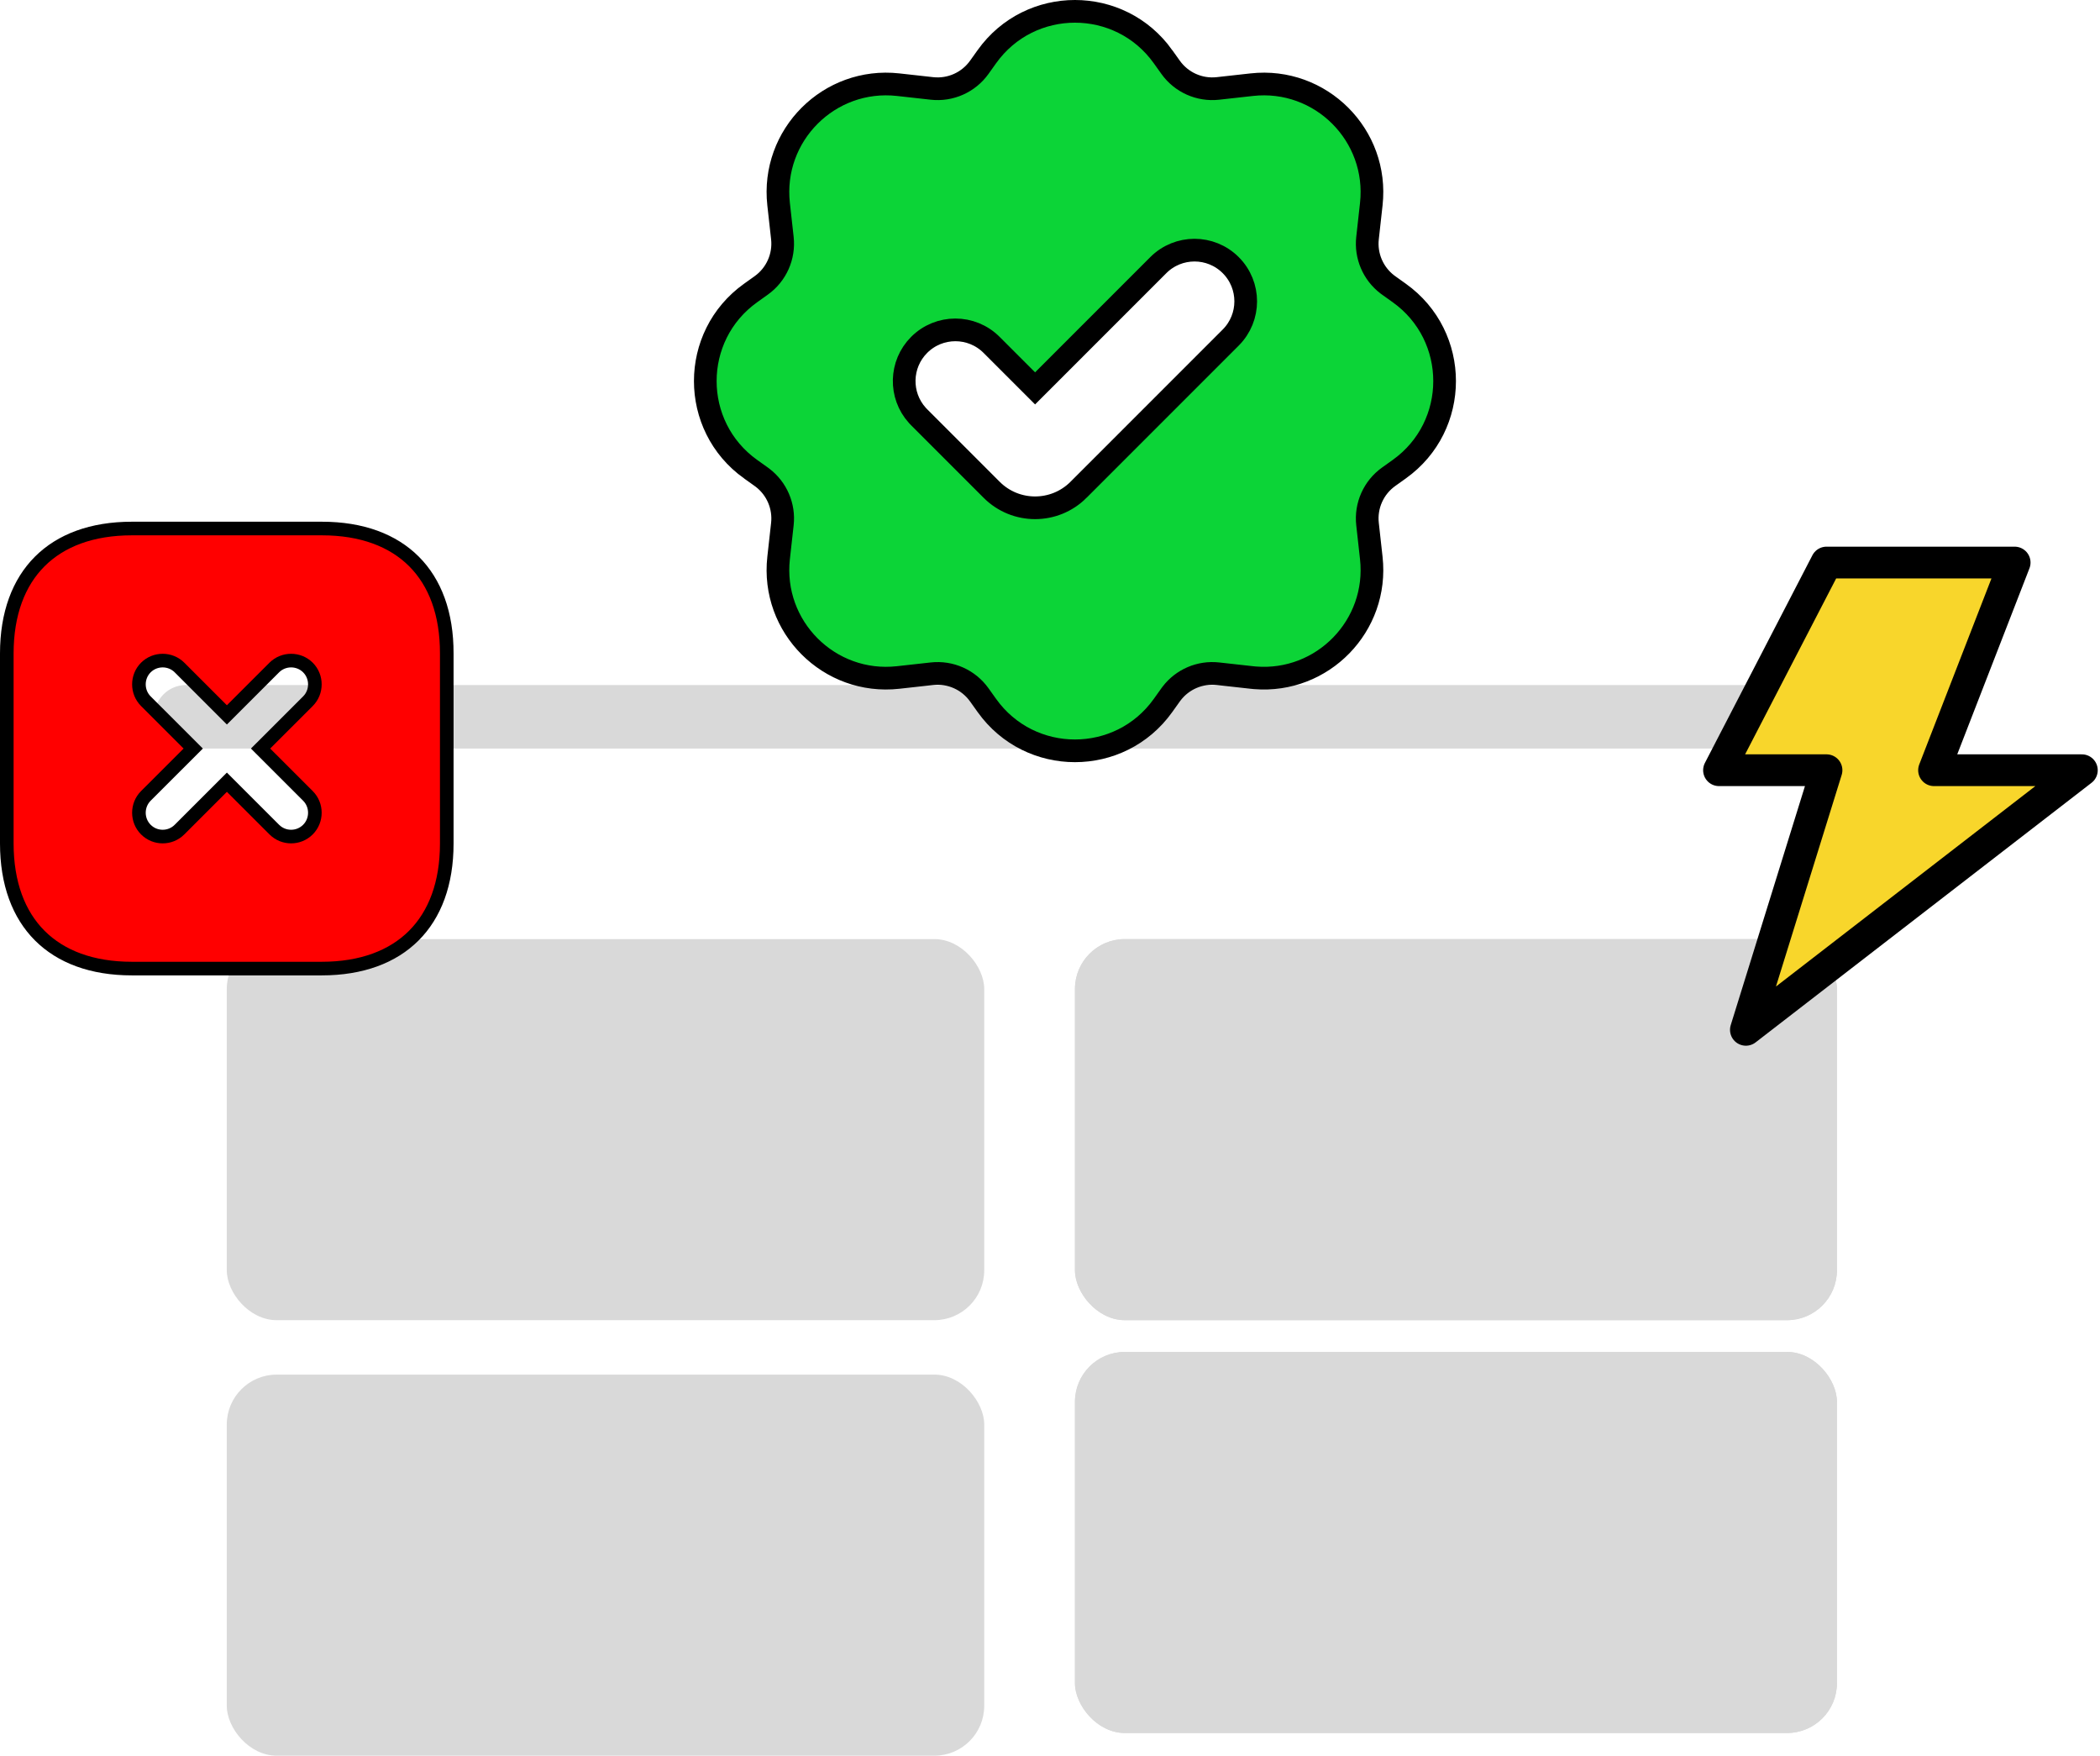 <svg width="463" height="387" viewBox="0 0 463 387" fill="none" xmlns="http://www.w3.org/2000/svg">
<rect x="50" y="207" width="167" height="84" rx="11" fill="#D9D9D9"/>
<rect x="237" y="207" width="168" height="84" rx="11" fill="#D9D9D9"/>
<rect x="237" y="207" width="168" height="84" rx="11" fill="#D9D9D9"/>
<rect x="34" y="151" width="385" height="14" rx="7" fill="#D9D9D9"/>
<rect x="50" y="303" width="167" height="84" rx="11" fill="#D9D9D9"/>
<rect x="237" y="298" width="168" height="84" rx="11" fill="#D9D9D9"/>
<rect x="237" y="298" width="168" height="84" rx="11" fill="#D9D9D9"/>
<path fill-rule="evenodd" clip-rule="evenodd" d="M402.702 124L379 169.776H402.702L384.927 227L459 169.776H426.411L444.185 124H402.702Z" fill="#F8D62B" stroke="black" stroke-width="7" stroke-linecap="round" stroke-linejoin="round"/>
<path d="M217.582 12.492C227.098 -0.831 246.901 -0.831 256.418 12.492V12.493L258.092 14.836C260.468 18.164 264.459 19.945 268.522 19.494L275.983 18.665C291.182 16.976 304.024 29.818 302.335 45.017L301.507 52.477C301.07 56.414 302.727 60.282 305.856 62.681L306.164 62.908L308.508 64.582C321.831 74.098 321.831 93.901 308.508 103.418L306.164 105.092C302.836 107.468 301.055 111.459 301.507 115.522L302.335 122.983C303.997 137.945 291.58 150.622 276.694 149.404L275.983 149.335L268.522 148.507C264.586 148.07 260.718 149.727 258.319 152.856L258.092 153.164L256.418 155.508C246.901 168.831 227.099 168.831 217.582 155.508L215.908 153.164C213.531 149.837 209.541 148.056 205.478 148.507L198.017 149.335C182.818 151.024 169.976 138.182 171.665 122.983L172.494 115.522C172.931 111.586 171.273 107.718 168.144 105.319L167.836 105.092L165.493 103.418H165.492C152.169 93.901 152.169 74.099 165.492 64.582L167.836 62.908C171.163 60.532 172.945 56.541 172.494 52.477V52.477L171.665 45.017C169.976 29.818 182.818 16.976 198.017 18.665L205.478 19.494C209.541 19.945 213.531 18.163 215.908 14.836L217.582 12.492ZM271.344 58.443C266.936 54.036 259.789 54.035 255.381 58.443L228.212 85.611L218.619 76.019C214.211 71.611 207.064 71.611 202.656 76.019C198.386 80.289 198.252 87.13 202.256 91.561L202.656 91.981L218.64 107.965C223.926 113.253 232.5 113.253 237.786 107.965L237.785 107.964L271.344 74.406C275.752 69.998 275.751 62.851 271.344 58.443Z" fill="#0CD437" stroke="black" stroke-width="5"/>
<path d="M29.064 116.5H70.985C79.792 116.5 86.64 119.119 91.278 123.761C95.917 128.403 98.524 135.245 98.5 144.046V185.95C98.5 194.752 95.88 201.596 91.235 206.239C86.59 210.882 79.742 213.5 70.936 213.5H29.064C20.258 213.5 13.41 210.882 8.765 206.233C4.12 201.585 1.5 194.728 1.5 185.9V144.05C1.5 135.248 4.119 128.404 8.765 123.761C13.41 119.118 20.258 116.5 29.064 116.5ZM67.894 147.139C65.857 145.104 62.507 145.104 60.471 147.139L50.024 157.579L39.58 147.139C37.544 145.103 34.193 145.103 32.156 147.139C30.119 149.174 30.119 152.525 32.156 154.561L42.601 165L32.156 175.439C30.119 177.475 30.119 180.826 32.156 182.861C33.203 183.907 34.542 184.4 35.868 184.4C37.195 184.4 38.534 183.907 39.58 182.861L50.024 172.42L60.471 182.861C61.517 183.907 62.855 184.4 64.182 184.4C65.508 184.4 66.847 183.907 67.894 182.861C69.93 180.826 69.93 177.475 67.894 175.439L57.448 165L67.894 154.561C69.93 152.525 69.93 149.174 67.894 147.139Z" fill="#FF0000" stroke="black" stroke-width="3"/>
</svg>
